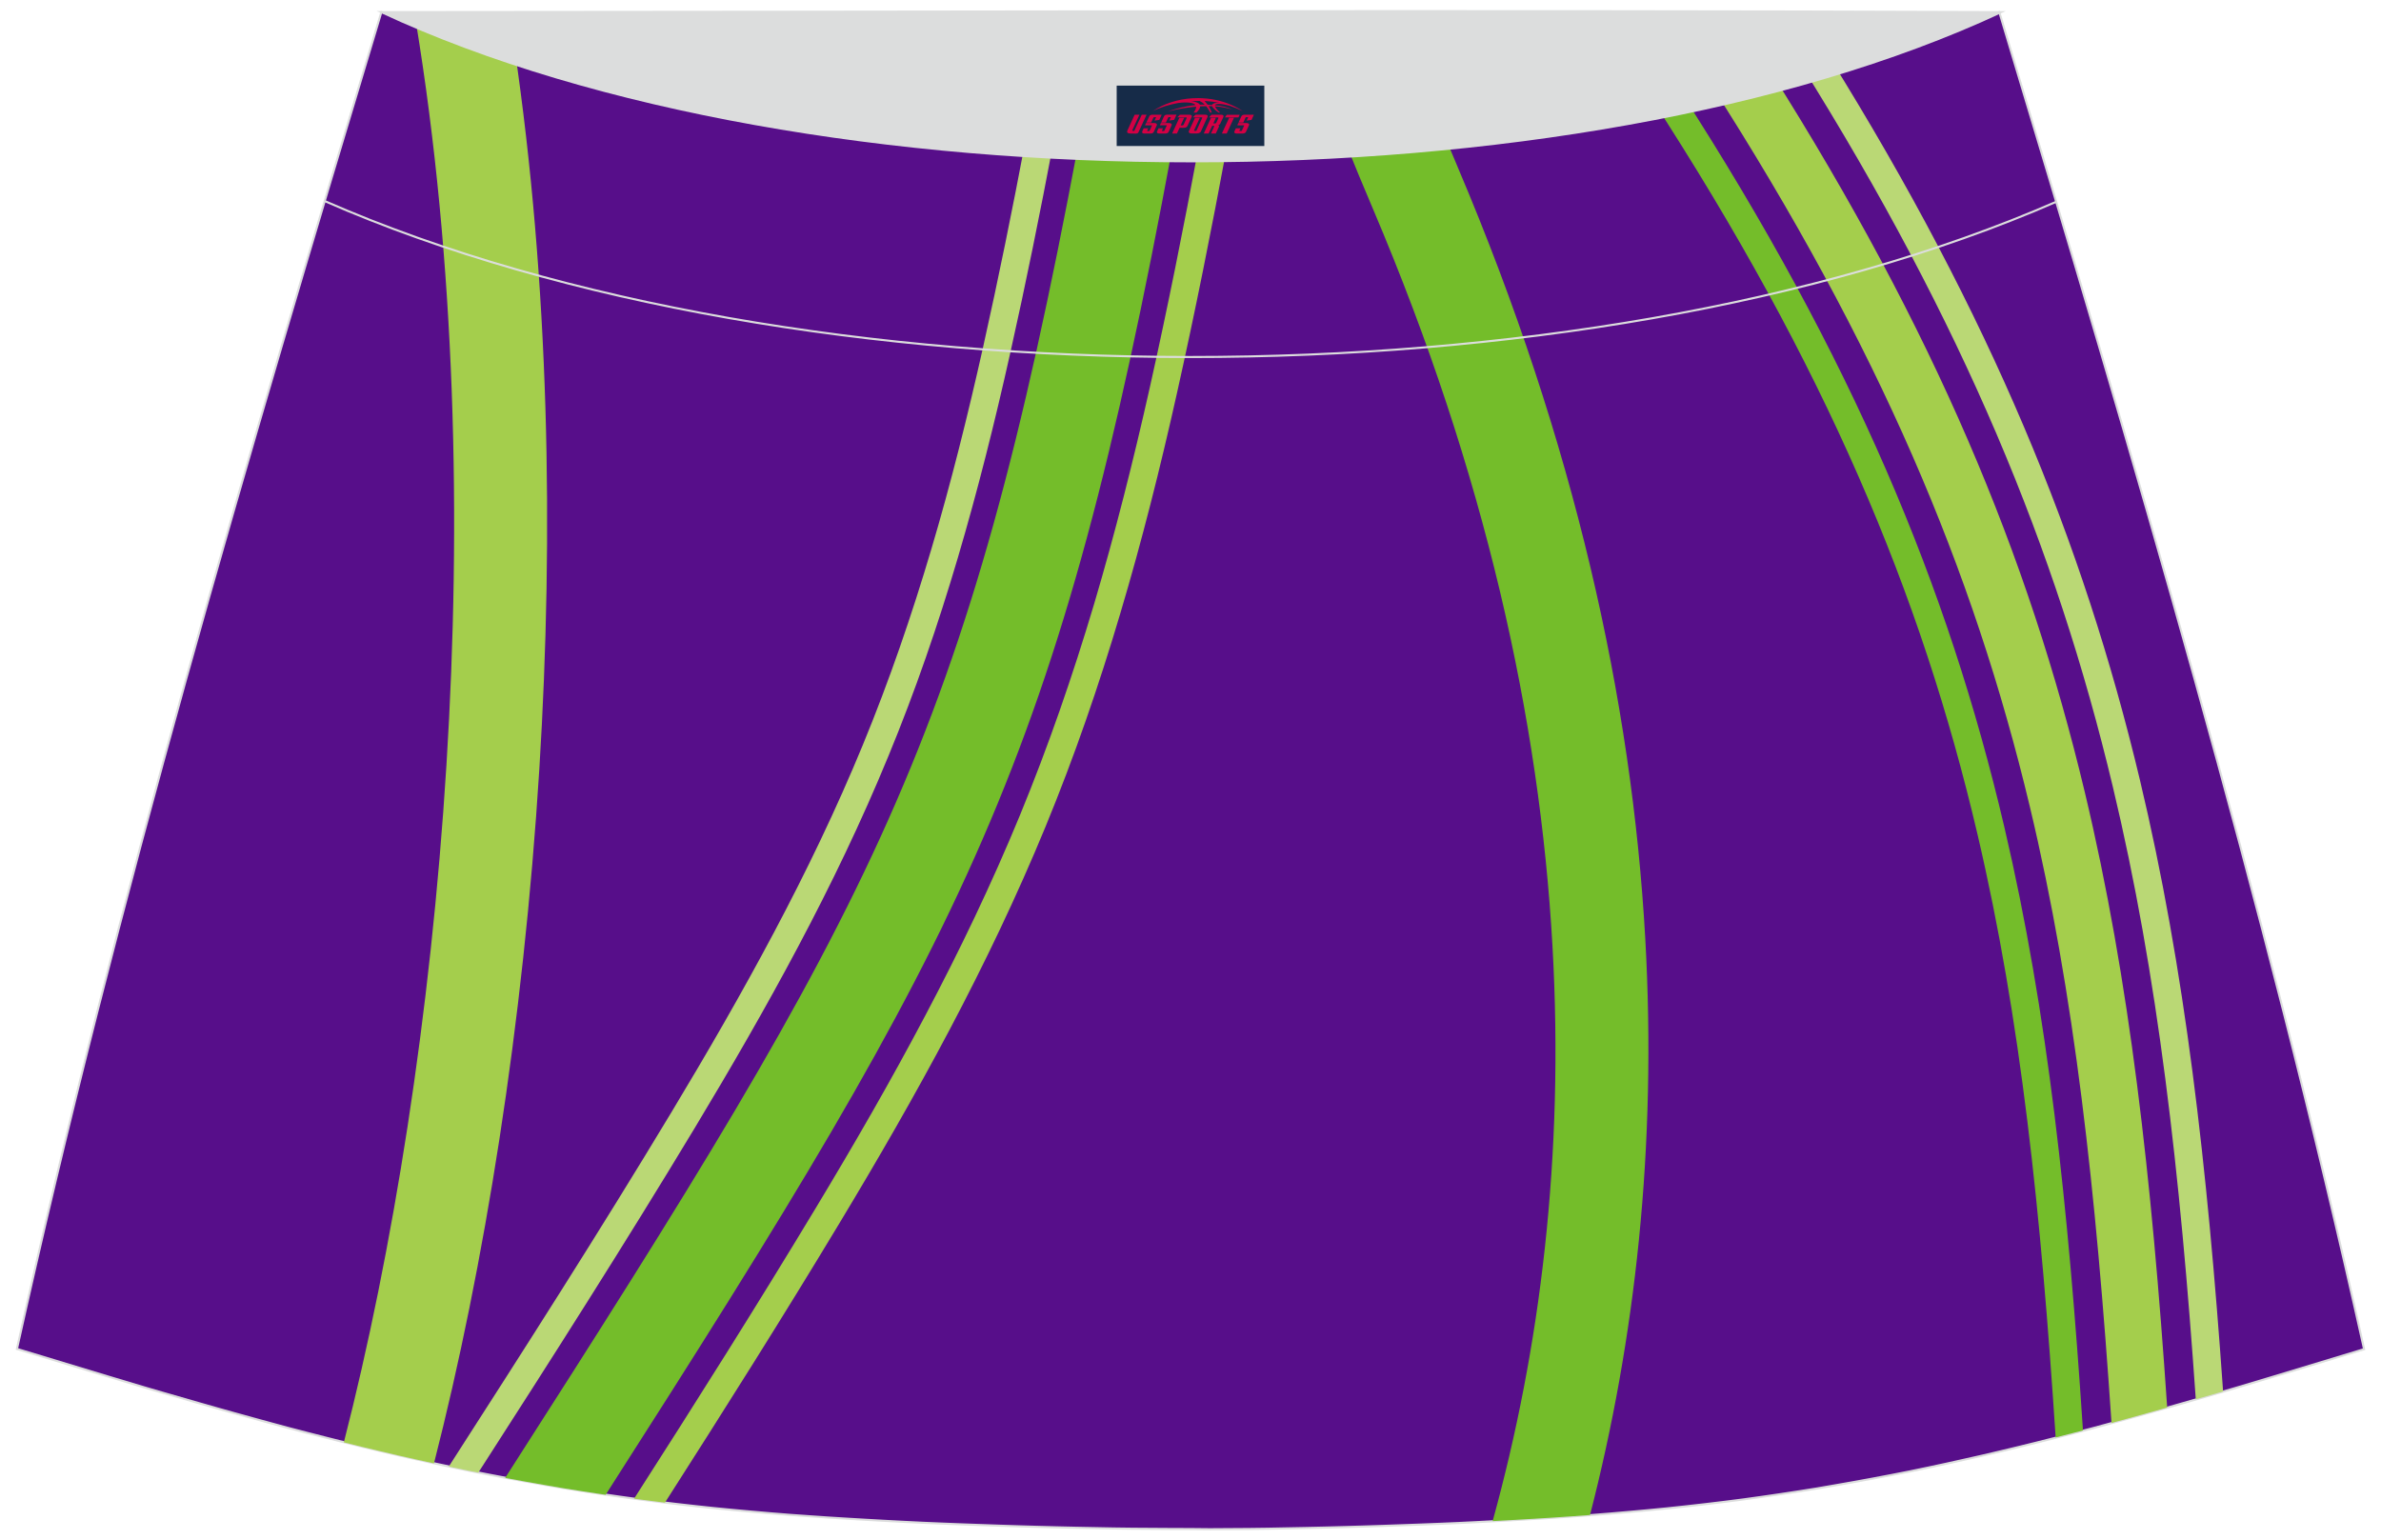 <?xml version="1.0" encoding="utf-8"?>
<!-- Generator: Adobe Illustrator 24.0.0, SVG Export Plug-In . SVG Version: 6.00 Build 0)  -->
<svg xmlns="http://www.w3.org/2000/svg" xmlns:xlink="http://www.w3.org/1999/xlink" version="1.1" id="图层_1" x="0px" y="0px" width="387.08px" height="250.4px" viewBox="0 0 387.08 250.4" enable-background="new 0 0 387.08 250.4" xml:space="preserve">
<g>
	<path fill="#570E8A" stroke="#DCDDDD" stroke-width="0.337" stroke-miterlimit="22.926" d="M193.52,248.58L193.52,248.58   l-3.12-0.01l-3.12-0.02l-3.12-0.02l-3.12-0.04l-3.12-0.06l-3.12-0.06l-3.12-0.07l-3.12-0.08l-3.12-0.09l-3.12-0.1l-3.12-0.11   l-3.07-0.11l-3.07-0.12l-3.07-0.13l-3.07-0.15l-3.07-0.16l-3.07-0.17l-3.07-0.18l-3.07-0.19l-3.07-0.21l-3.1-0.22l-3.1-0.25   l-3.09-0.27l-3.09-0.28l-3.09-0.3l-3.09-0.33l-3.09-0.35l-3.07-0.37l-3.07-0.39l-3.03-0.42l-3.02-0.44l-3.02-0.46l-3.02-0.48   l-3.01-0.52l-3.01-0.53l-3.01-0.55l-3-0.57l-3-0.59l-2.98-0.62l-2.98-0.64l-2.97-0.66l-2.97-0.67l-2.97-0.7l-2.97-0.71l-2.96-0.73   l-2.97-0.75l-2.97-0.76l-2.96-0.77l-2.96-0.8l-2.96-0.81l-2.96-0.82l-2.95-0.83l-2.95-0.84l-2.95-0.85l-2.95-0.85l-2.94-0.86   l-2.94-0.88l-2.94-0.88l-2.94-0.89l-2.94-0.89l-2.94-0.89l-2.94-0.89l-2.94-0.89C19.04,145.82,40.03,74.92,62,1.97   c105.39,29.12,157.64,29.12,263.03,0C347,74.93,368,145.82,384.33,219.34l-2.94,0.89l-2.94,0.89l-2.94,0.89l-2.94,0.89l-2.94,0.89   l-2.94,0.88l-2.94,0.88l-2.94,0.86l-2.95,0.85l-2.95,0.85l-2.95,0.84l-2.95,0.83l-2.96,0.82l-2.96,0.81l-2.96,0.8l-2.96,0.77   l-2.97,0.76l-2.97,0.75l-2.96,0.73l-2.96,0.71l-2.97,0.7l-2.97,0.67l-2.97,0.66l-2.98,0.64l-2.98,0.62l-3,0.59l-3,0.57l-3.01,0.55   l-3.01,0.53l-3.01,0.52l-3.02,0.48l-3.02,0.46l-3.02,0.44l-3.03,0.42l-3.07,0.39l-3.07,0.37l-3.09,0.35l-3.09,0.33l-3.09,0.3   l-3.09,0.28l-3.1,0.27l-3.1,0.25l-3.1,0.22l-3.07,0.21l-3.07,0.19l-3.07,0.18l-3.07,0.17l-3.07,0.16l-3.07,0.15l-3.07,0.13   l-3.07,0.12l-3.07,0.11l-3.12,0.11l-3.12,0.1l-3.12,0.09l-3.12,0.08l-3.12,0.07l-3.12,0.06l-3.12,0.06l-3.12,0.04l-3.12,0.02   l-3.12,0.02L193.52,248.58L193.52,248.58L193.52,248.58z"/>
	<g>
		<path fill="#A4CE4C" d="M83.63,7.71c5.63,38.22,6.45,78.75,4.05,117.31c-2.59,41.57-8.96,80.99-17.13,112.89l-2.87-0.63    l-2.97-0.67l-2.97-0.7l-2.97-0.71l-2.87-0.71c7.93-30.9,14.14-69.37,16.68-110.13c2.5-39.9,1.45-81.85-4.98-120.88    C73.07,4.98,78.41,6.39,83.63,7.71z"/>
		<path fill="#74BD2A" d="M334.19,233.72c-2.39-36.51-5.63-67.9-12.71-98.09c-9.14-39.02-24.7-76.13-53.17-119.89    c1.59-0.31,3.2-0.65,4.81-0.99c28.1,43.55,43.59,80.7,52.74,119.76c7.09,30.27,10.37,61.65,12.77,98.04l-1.46,0.38l-2.97,0.76    L334.19,233.72z"/>
		<path fill="#BAD875" d="M297.37,9.23c26.24,42.15,41.31,78.97,50.51,117.54c7.36,30.84,10.96,62.77,13.53,99.44l-0.58,0.17    l-2.95,0.85l-0.91,0.26c-2.56-36.82-6.13-68.8-13.49-99.6c-9.19-38.52-24.31-75.27-50.8-117.53    C294.24,9.99,295.8,9.61,297.37,9.23z"/>
		<path fill="#A4CE4C" d="M287.79,11.53c26.76,42.33,41.94,78.74,51.15,117.31c7.31,30.65,10.84,62.6,13.38,99.99l-0.35,0.1    l-2.95,0.83l-2.96,0.82l-2.79,0.76c-2.54-37.65-5.99-69.66-13.28-100.21c-9.19-38.46-24.51-74.76-51.87-117.42    C281.3,13.01,284.52,12.29,287.79,11.53z"/>
		<path fill="#BAD875" d="M72.96,238.42c12.27-19.07,24.51-38.2,36.16-57.54c5.81-9.64,11.44-19.36,16.72-29.32    c5.26-9.92,10.14-20.04,14.44-30.48c4.31-10.47,7.95-21.08,11.14-31.84c3.2-10.78,5.92-21.73,8.41-32.84    c2.49-11.13,4.77-22.38,6.91-33.7c1.51,0.12,3.03,0.25,4.54,0.35c-2.18,11.52-4.5,23.01-7.06,34.42    c-2.5,11.2-5.27,22.26-8.49,33.16c-3.23,10.94-6.93,21.71-11.31,32.31c-4.36,10.6-9.31,20.87-14.64,30.91    c-5.31,10.02-10.99,19.82-16.85,29.55c-11.39,18.89-23.25,37.48-35.17,56.01l-1.14-0.22l-2.98-0.62L72.96,238.42z"/>
		<path fill="#A4CE4C" d="M199.48,23.75c-2.5,13.47-5.17,26.91-8.16,40.25c-2.69,12.05-5.68,23.94-9.17,35.65    c-3.49,11.76-7.48,23.34-12.18,34.75c-4.66,11.31-9.92,22.26-15.57,32.96c-5.64,10.68-11.69,21.15-17.95,31.53    c-9.21,15.29-18.74,30.38-28.35,45.4l-1.29-0.16l-3.07-0.39l-0.66-0.09c10.05-15.67,19.99-31.41,29.56-47.29    c6.2-10.29,12.21-20.68,17.8-31.29c5.59-10.58,10.78-21.38,15.38-32.55c4.64-11.28,8.58-22.7,12.03-34.26    c3.44-11.6,6.41-23.38,9.09-35.33c2.89-12.92,5.5-25.99,7.94-39.14C196.4,23.79,197.93,23.78,199.48,23.75z"/>
		<path fill="#74BD2A" d="M190.63,23.79c-18.61,100.45-33.05,126.88-92.17,219.22l-0.77-0.11l-3.02-0.46l-3.02-0.48l-3.01-0.52    l-3.01-0.53l-3.01-0.55l-0.49-0.1c60.2-93.9,74.89-119.27,93.21-216.97C180.45,23.58,185.55,23.75,190.63,23.79z"/>
		<path fill="#74BD2A" d="M234.5,21.25c0.83,2,1.67,4.02,2.55,6.08c18.95,44.62,28.24,86.58,30.42,125.21    c1.92,33.96-1.66,65.36-8.98,93.76l-2.93,0.21l-3.07,0.21l-3.07,0.19l-3.07,0.18l-3.07,0.17l-0.62,0.03    c7.75-28.04,11.65-59.35,9.73-93.44c-2.08-36.89-10.97-77.03-29.15-119.8c-1.63-3.83-3.18-7.56-4.64-11.21    C223.81,22.43,229.11,21.91,234.5,21.25z"/>
	</g>
	<path fill="none" stroke="#DCDDDD" stroke-width="0.337" stroke-miterlimit="22.926" d="M334.29,32.8   c-77.19,33.69-204.42,33.66-281.5-0.11"/>
	<path fill="#DCDDDD" stroke="#DCDDDD" stroke-width="0.337" stroke-miterlimit="22.926" d="M325.33,1.97   C255.85,34.31,131.49,34.31,62,1.97C149.79,1.94,237.54,1.63,325.33,1.97z"/>
	
</g>
<g id="tag_logo">
	<rect y="13.92" fill="#162B48" width="24" height="9.818" x="181.54"/>
	<g>
		<path fill="#D30044" d="M197.5,17.11l0.005-0.011c0.131-0.311,1.085-0.262,2.351,0.071c0.715,0.24,1.44,0.54,2.193,0.9    c-0.218-0.147-0.447-0.289-0.682-0.42l0.011,0.005l-0.011-0.005c-1.478-0.845-3.218-1.418-5.1-1.62    c-1.282-0.115-1.658-0.082-2.411-0.055c-2.449,0.142-4.68,0.905-6.458,2.095c1.26-0.638,2.722-1.075,4.195-1.336    c1.467-0.18,2.476-0.033,2.771,0.344c-1.691,0.175-3.469,0.633-4.555,1.075c1.156-0.338,2.967-0.665,4.647-0.813    c0.016,0.251-0.115,0.567-0.415,0.96h0.475c0.376-0.382,0.584-0.725,0.595-1.004c0.333-0.022,0.66-0.033,0.971-0.033    C196.33,17.55,196.54,17.9,196.74,18.29h0.262c-0.125-0.344-0.295-0.687-0.518-1.036c0.207,0,0.393,0.005,0.567,0.011    c0.104,0.267,0.496,0.66,1.058,1.025h0.245c-0.442-0.365-0.753-0.753-0.835-1.004c1.047,0.065,1.696,0.224,2.885,0.513    C199.32,17.37,198.58,17.2,197.5,17.11z M195.06,17.02c-0.164-0.295-0.655-0.485-1.402-0.551    c0.464-0.033,0.922-0.055,1.364-0.055c0.311,0.147,0.589,0.344,0.84,0.589C195.6,17,195.33,17.01,195.06,17.02z M197.04,17.07c-0.224-0.016-0.458-0.027-0.715-0.044c-0.147-0.202-0.311-0.398-0.502-0.6c0.082,0,0.164,0.005,0.24,0.011    c0.72,0.033,1.429,0.125,2.138,0.273C197.53,16.67,197.15,16.83,197.04,17.07z"/>
		<path fill="#D30044" d="M184.46,18.65L183.29,21.2C183.11,21.57,183.38,21.71,183.86,21.71l0.873,0.005    c0.115,0,0.251-0.049,0.327-0.175l1.342-2.891H185.62L184.4,21.28H184.23c-0.147,0-0.185-0.033-0.147-0.125l1.156-2.504H184.46L184.46,18.65z M186.32,20h1.271c0.36,0,0.584,0.125,0.442,0.425L187.56,21.46C187.46,21.68,187.19,21.71,186.96,21.71H186.04c-0.267,0-0.442-0.136-0.349-0.333l0.235-0.513h0.742L186.49,21.24C186.47,21.29,186.51,21.3,186.57,21.3h0.18    c0.082,0,0.125-0.016,0.147-0.071l0.376-0.813c0.011-0.022,0.011-0.044-0.055-0.044H186.15L186.32,20L186.32,20z M187.14,19.93h-0.78l0.475-1.025c0.098-0.218,0.338-0.256,0.578-0.256H188.86L188.47,19.49L187.69,19.61l0.262-0.562H187.66c-0.082,0-0.12,0.016-0.147,0.071L187.14,19.93L187.14,19.93z M188.73,20L188.56,20.37h1.069c0.06,0,0.06,0.016,0.049,0.044    L189.3,21.23C189.28,21.28,189.24,21.3,189.16,21.3H188.98c-0.055,0-0.104-0.011-0.082-0.06l0.175-0.376H188.33L188.1,21.38C188,21.57,188.18,21.71,188.45,21.71h0.916c0.24,0,0.502-0.033,0.605-0.251l0.475-1.031c0.142-0.3-0.082-0.425-0.442-0.425H188.73L188.73,20z M189.54,19.93l0.371-0.818c0.022-0.055,0.06-0.071,0.147-0.071h0.295L190.09,19.6l0.791-0.115l0.387-0.845H189.82c-0.24,0-0.48,0.038-0.578,0.256L188.77,19.93L189.54,19.93L189.54,19.93z M191.94,20.39h0.278c0.087,0,0.153-0.022,0.202-0.115    l0.496-1.075c0.033-0.076-0.011-0.12-0.125-0.12H191.39l0.431-0.431h1.522c0.355,0,0.485,0.153,0.393,0.355l-0.676,1.445    c-0.06,0.125-0.175,0.333-0.644,0.327l-0.649-0.005L191.33,21.71H190.55l1.178-2.558h0.785L191.94,20.39L191.94,20.39z     M194.53,21.2c-0.022,0.049-0.06,0.076-0.142,0.076h-0.191c-0.082,0-0.109-0.027-0.082-0.076l0.944-2.051h-0.785l-0.987,2.138    c-0.125,0.273,0.115,0.415,0.453,0.415h0.72c0.327,0,0.649-0.071,0.769-0.322l1.085-2.384c0.093-0.202-0.06-0.355-0.415-0.355    h-1.533l-0.431,0.431h1.38c0.115,0,0.164,0.033,0.131,0.104L194.53,21.2L194.53,21.2z M197.25,20.07h0.278    c0.087,0,0.158-0.022,0.202-0.115l0.344-0.753c0.033-0.076-0.011-0.12-0.125-0.12h-1.402l0.425-0.431h1.527    c0.355,0,0.485,0.153,0.393,0.355l-0.529,1.124c-0.044,0.093-0.147,0.18-0.393,0.18c0.224,0.011,0.256,0.158,0.175,0.327    l-0.496,1.075h-0.785l0.54-1.167c0.022-0.055-0.005-0.087-0.104-0.087h-0.235L196.48,21.71h-0.785l1.178-2.558h0.785L197.25,20.07L197.25,20.07z M199.82,19.16L198.64,21.71h0.785l1.184-2.558H199.82L199.82,19.16z M201.33,19.09l0.202-0.431h-2.1l-0.295,0.431    H201.33L201.33,19.09z M201.31,20h1.271c0.36,0,0.584,0.125,0.442,0.425l-0.475,1.031c-0.104,0.218-0.371,0.251-0.605,0.251    h-0.916c-0.267,0-0.442-0.136-0.349-0.333l0.235-0.513h0.742L201.48,21.24c-0.022,0.049,0.022,0.06,0.082,0.06h0.18    c0.082,0,0.125-0.016,0.147-0.071l0.376-0.813c0.011-0.022,0.011-0.044-0.049-0.044h-1.069L201.31,20L201.31,20z     M202.12,19.93H201.34l0.475-1.025c0.098-0.218,0.338-0.256,0.578-0.256h1.451l-0.387,0.845l-0.791,0.115l0.262-0.562h-0.295    c-0.082,0-0.12,0.016-0.147,0.071L202.12,19.93z"/>
	</g>
</g>
</svg>